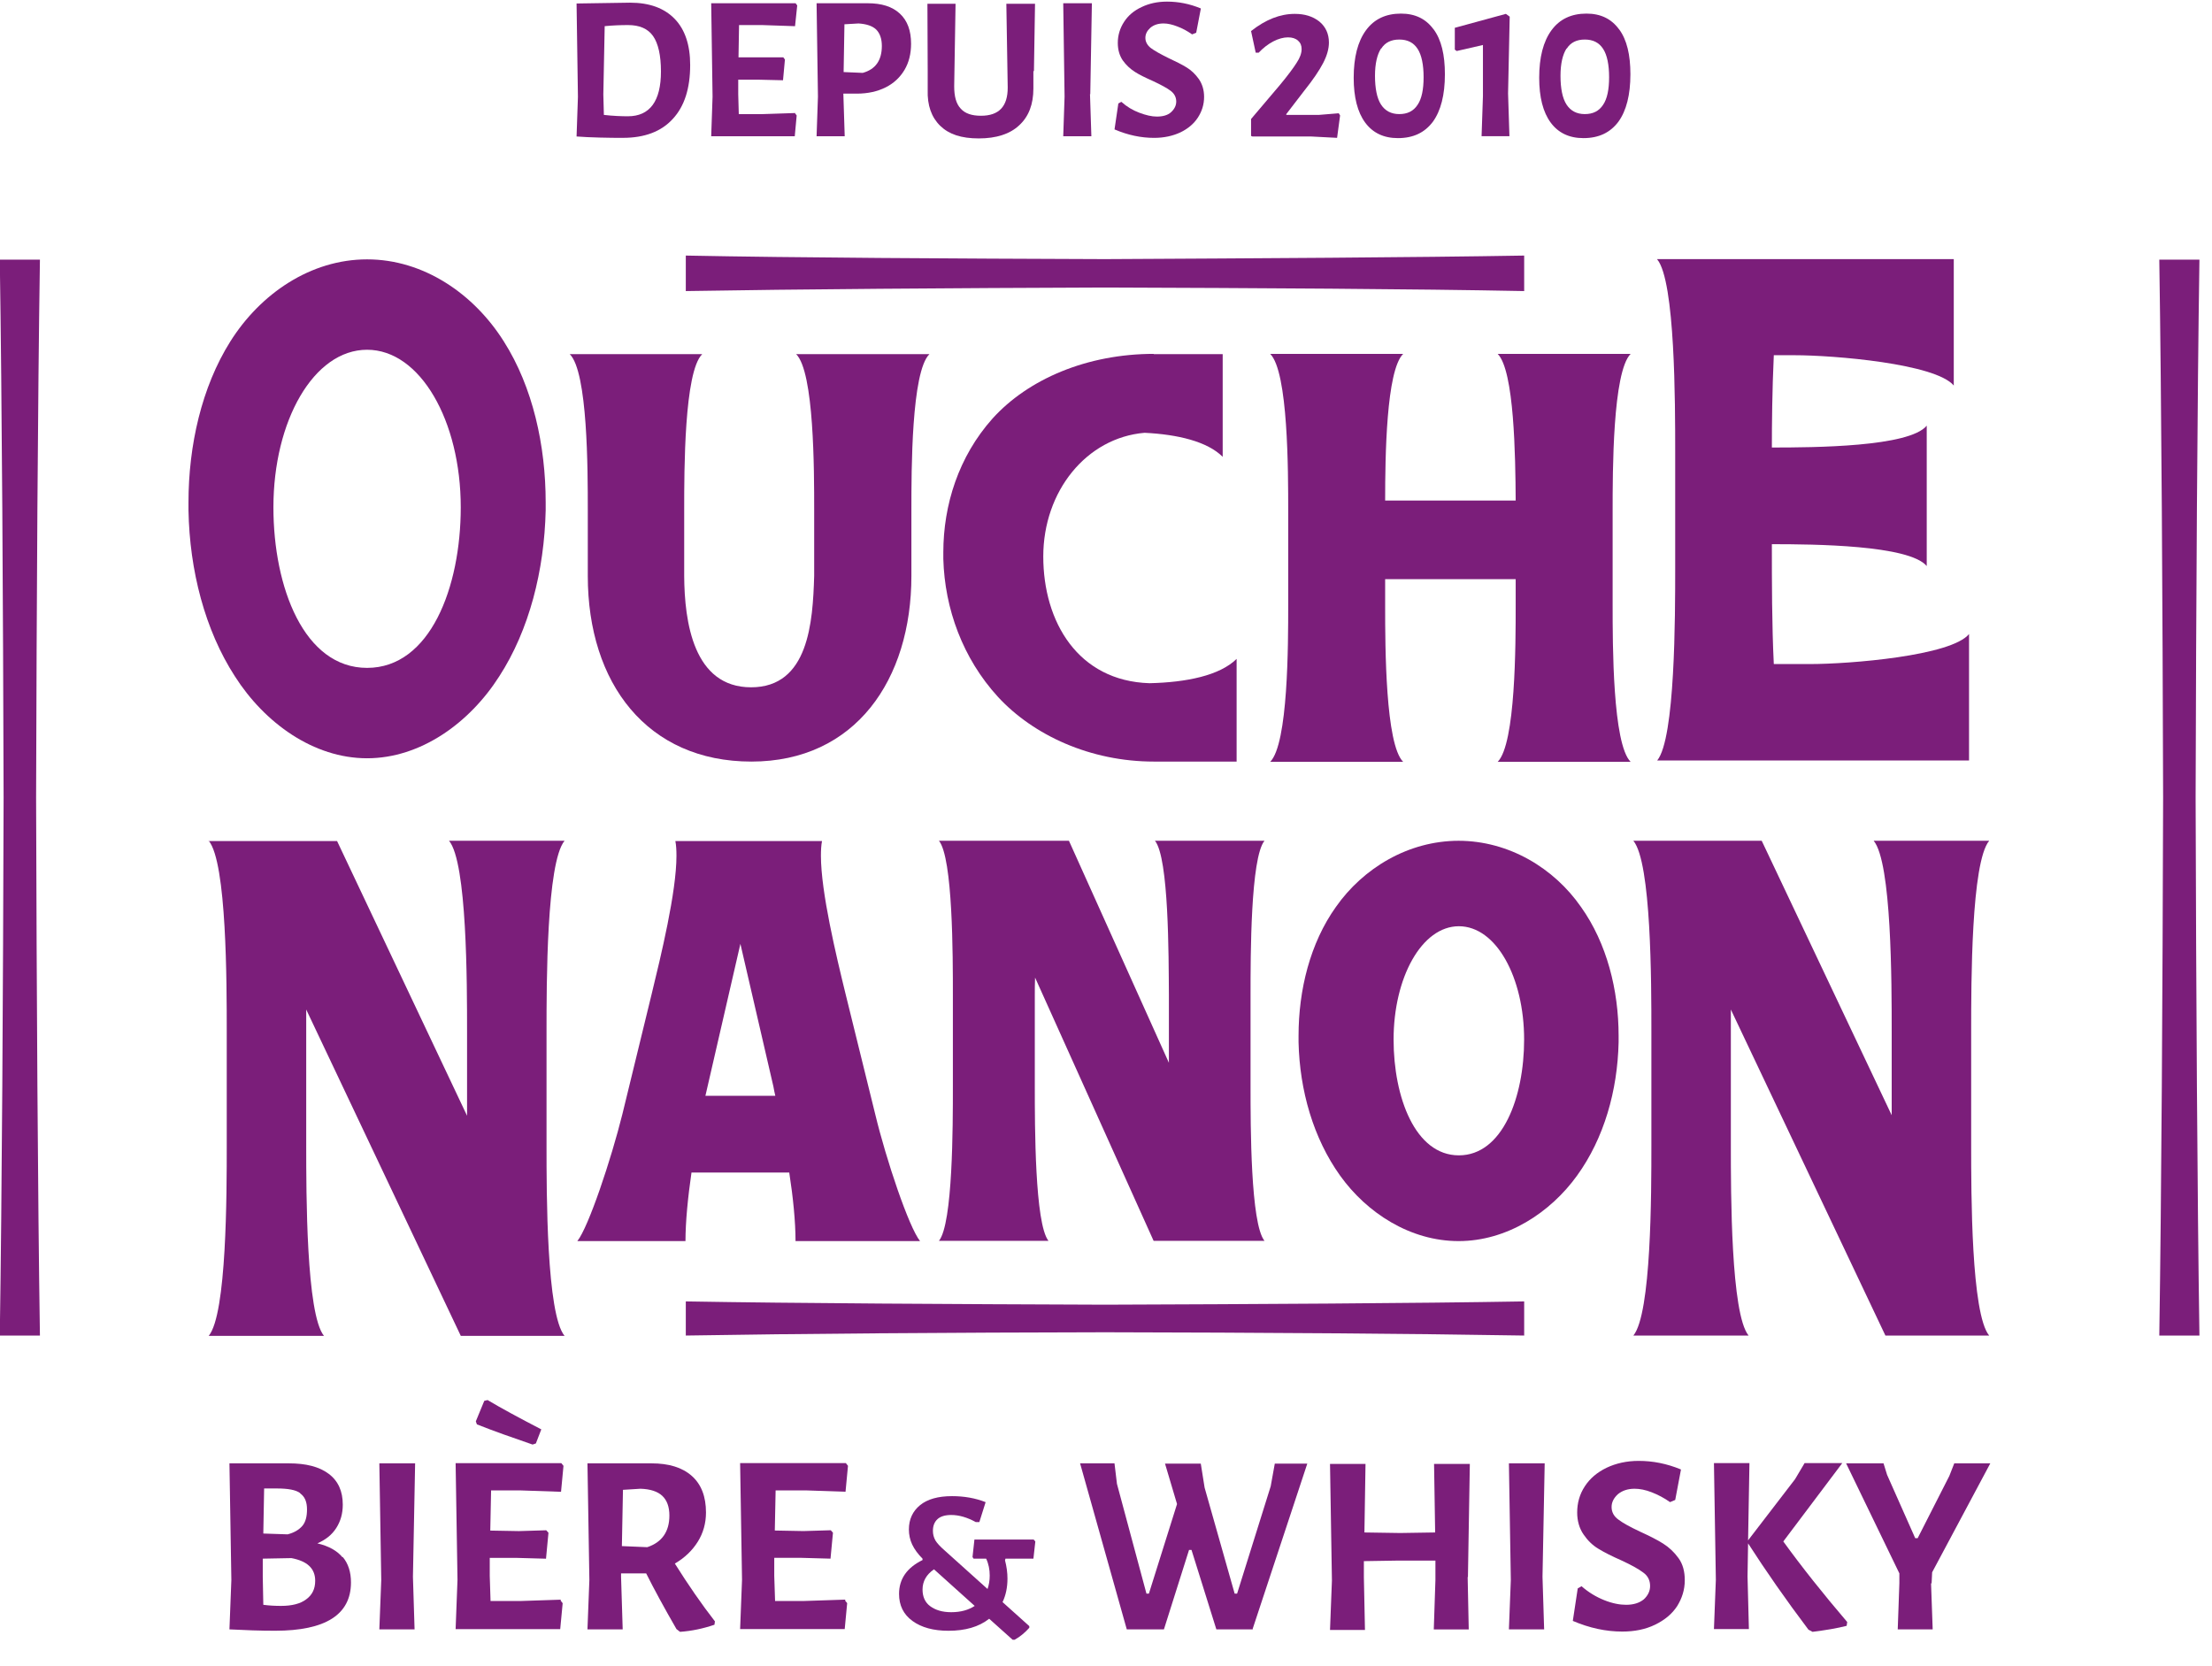 <svg width="81" height="61" viewBox="0 0 81 61" fill="none" xmlns="http://www.w3.org/2000/svg">
<path d="M20.864 12.969C21.524 13.619 21.524 17.229 21.524 18.649V21.089C21.524 25.029 23.704 27.889 27.514 27.889C31.324 27.889 33.374 24.889 33.374 21.089V18.649C33.374 17.229 33.374 13.609 34.034 12.969H29.154C29.814 13.619 29.814 17.229 29.814 18.649V21.089C29.764 22.779 29.614 25.169 27.504 25.169C25.394 25.169 25.064 22.779 25.054 21.089V18.649C25.054 17.229 25.054 13.609 25.714 12.969H20.844H20.864Z" fill="#7B1E7A"/>
<path d="M42.253 12.959C39.813 12.959 37.653 13.879 36.343 15.329C35.103 16.719 34.543 18.489 34.543 20.229V20.469C34.593 22.289 35.253 24.109 36.543 25.519C37.843 26.929 39.933 27.889 42.253 27.889H45.283V24.129C44.663 24.739 43.443 24.989 42.093 25.019C39.473 24.939 38.203 22.769 38.203 20.379C38.203 17.989 39.783 16.029 41.913 15.849C43.133 15.909 44.213 16.169 44.773 16.729V12.969H42.243L42.253 12.959Z" fill="#7B1E7A"/>
<path d="M46.512 12.959C47.172 13.609 47.172 17.259 47.172 18.709V22.159C47.172 23.589 47.172 27.239 46.512 27.899H51.382C50.732 27.259 50.722 23.689 50.722 22.219V21.209H55.502V22.159C55.502 23.589 55.502 27.239 54.842 27.899H59.712C59.052 27.249 59.052 23.599 59.052 22.159V18.709C59.052 17.269 59.052 13.619 59.712 12.959H54.842C55.452 13.569 55.492 16.719 55.502 18.329H50.722C50.722 16.719 50.762 13.569 51.382 12.959H46.512Z" fill="#7B1E7A"/>
<path d="M60.684 9.498C61.344 10.288 61.343 14.788 61.343 16.548V20.798C61.343 22.558 61.344 27.048 60.684 27.848H72.103V23.218C71.454 24.018 67.734 24.318 66.274 24.318H64.954C64.883 22.888 64.883 21.308 64.883 19.928C66.433 19.928 69.904 19.958 70.554 20.728V15.588C69.914 16.368 66.433 16.388 64.883 16.388C64.883 15.568 64.894 14.288 64.954 13.008H65.704C67.163 13.008 70.874 13.318 71.544 14.118V9.488H60.684V9.498Z" fill="#7B1E7A"/>
<path d="M7.643 30.789C8.303 31.579 8.303 36.019 8.303 37.769V41.959C8.303 43.699 8.303 48.129 7.643 48.919H11.863C11.213 48.129 11.213 43.689 11.213 41.959V36.969L16.873 48.919H20.673C20.013 48.129 20.013 43.689 20.013 41.959V37.769C20.013 36.019 20.013 31.589 20.673 30.789H16.443C17.103 31.579 17.103 36.019 17.103 37.769V40.859L12.343 30.799H7.633L7.643 30.789Z" fill="#7B1E7A"/>
<path d="M27.111 34.559L28.321 39.789C28.341 39.899 28.361 40.009 28.391 40.129H25.831L27.111 34.569V34.559ZM24.731 30.799C24.761 30.949 24.771 31.139 24.771 31.339C24.771 32.669 24.201 35.009 23.861 36.409L22.791 40.799C22.381 42.449 21.551 44.939 21.141 45.449H25.101C25.101 44.739 25.191 43.839 25.321 42.939H28.901C29.041 43.839 29.131 44.739 29.131 45.449H33.691C33.281 44.939 32.451 42.469 32.051 40.809L30.961 36.389C30.621 34.999 30.061 32.669 30.061 31.339C30.061 31.139 30.071 30.949 30.101 30.799H24.731Z" fill="#7B1E7A"/>
<path d="M53.421 33.919C54.791 33.919 55.811 35.799 55.811 38.069C55.811 40.179 55.021 42.309 53.421 42.309C51.821 42.309 51.031 40.179 51.031 38.069C51.031 35.799 52.061 33.919 53.421 33.919ZM53.421 30.789C51.561 30.789 49.911 31.799 48.921 33.209C47.971 34.539 47.551 36.259 47.551 37.929V38.169C47.591 39.929 48.091 41.679 49.071 43.049C50.051 44.419 51.641 45.449 53.411 45.449C55.181 45.449 56.771 44.409 57.751 43.049C58.741 41.679 59.231 39.939 59.271 38.169V37.929C59.271 36.259 58.841 34.539 57.891 33.209C56.911 31.799 55.261 30.789 53.401 30.789H53.421Z" fill="#7B1E7A"/>
<path d="M59.811 30.789C60.471 31.579 60.471 36.009 60.471 37.759V41.949C60.471 43.689 60.471 48.109 59.811 48.909H64.031C63.381 48.119 63.381 43.689 63.381 41.949V36.969L69.041 48.909H72.841C72.181 48.119 72.181 43.689 72.181 41.949V37.759C72.181 36.009 72.181 31.579 72.841 30.789H68.611C69.271 31.579 69.271 36.009 69.271 37.759V40.839L64.511 30.789H59.801H59.811Z" fill="#7B1E7A"/>
<path d="M13.442 12.808C15.392 12.808 16.872 15.418 16.872 18.578C16.872 21.508 15.752 24.458 13.442 24.458C11.132 24.458 10.012 21.508 10.012 18.578C10.012 15.418 11.482 12.808 13.442 12.808ZM13.442 9.498C11.372 9.498 9.532 10.758 8.432 12.508C7.382 14.178 6.902 16.318 6.902 18.398V18.688C6.942 20.888 7.502 23.068 8.602 24.768C9.692 26.478 11.482 27.768 13.442 27.768C15.402 27.768 17.192 26.478 18.282 24.768C19.382 23.068 19.932 20.888 19.982 18.688V18.398C19.982 16.318 19.512 14.178 18.452 12.508C17.352 10.758 15.512 9.498 13.442 9.498Z" fill="#7B1E7A"/>
<path d="M34.383 30.789C34.893 31.419 34.893 35.009 34.893 36.419V39.809C34.893 41.219 34.893 44.809 34.383 45.439H38.393C37.893 44.809 37.893 41.219 37.893 39.809V36.419C37.893 36.249 37.893 36.029 37.903 35.799L42.243 45.439H46.303C45.793 44.809 45.793 41.219 45.793 39.809V36.419C45.793 35.009 45.793 31.419 46.303 30.789H42.293C42.803 31.419 42.793 35.009 42.803 36.419V38.919L39.143 30.789H34.393H34.383Z" fill="#7B1E7A"/>
<path d="M25.113 47.658V48.908C29.203 48.838 34.863 48.798 40.463 48.788C46.093 48.798 51.733 48.838 55.813 48.908V47.658C51.723 47.728 46.093 47.758 40.463 47.778C34.863 47.758 29.193 47.728 25.113 47.658Z" fill="#7B1E7A"/>
<path d="M25.113 9.359V10.659C29.203 10.589 34.863 10.549 40.463 10.529C46.093 10.549 51.733 10.579 55.813 10.659V9.359C51.723 9.429 46.093 9.459 40.463 9.489C34.863 9.469 29.193 9.439 25.113 9.359Z" fill="#7B1E7A"/>
<path d="M-0.008 48.908H1.462C1.382 43.668 1.342 36.398 1.322 29.208C1.342 21.978 1.382 14.748 1.462 9.508H-0.008C0.072 14.748 0.112 21.978 0.132 29.208C0.112 36.398 0.072 43.668 -0.008 48.908Z" fill="#7B1E7A"/>
<path d="M79.07 48.908H80.54C80.46 43.668 80.42 36.398 80.4 29.208C80.42 21.978 80.46 14.748 80.54 9.508H79.07C79.15 14.748 79.19 21.978 79.21 29.208C79.19 36.398 79.15 43.668 79.07 48.908Z" fill="#7B1E7A"/>
<path d="M12.552 57.018C12.752 57.258 12.852 57.568 12.852 57.948C12.852 59.128 11.922 59.718 10.072 59.718C9.532 59.718 8.972 59.698 8.402 59.668L8.472 57.858L8.402 53.588H10.572C11.202 53.588 11.682 53.708 12.032 53.968C12.382 54.228 12.552 54.608 12.552 55.098C12.552 55.428 12.472 55.708 12.312 55.958C12.152 56.208 11.922 56.388 11.622 56.518C12.042 56.618 12.342 56.788 12.542 57.028L12.552 57.018ZM11.212 58.568C11.432 58.408 11.542 58.188 11.542 57.888C11.542 57.438 11.252 57.168 10.672 57.058L9.622 57.078V57.748L9.642 58.768C9.862 58.798 10.082 58.808 10.292 58.808C10.692 58.808 11.002 58.728 11.212 58.568ZM10.992 54.678C10.832 54.558 10.542 54.508 10.132 54.508H9.672L9.642 56.158L10.532 56.188C10.772 56.128 10.952 56.018 11.072 55.878C11.192 55.738 11.242 55.528 11.242 55.278C11.242 54.998 11.162 54.808 10.992 54.688V54.678Z" fill="#7B1E7A"/>
<path d="M15.121 57.738L15.181 59.668H13.891L13.961 57.858L13.891 53.588H15.201L15.121 57.748V57.738Z" fill="#7B1E7A"/>
<path d="M20.524 58.609L20.604 58.709L20.514 59.66H16.684L16.753 57.849L16.684 53.58H20.554L20.634 53.679L20.544 54.63L19.084 54.58H17.983L17.953 56.05L19.003 56.069L20.003 56.039L20.084 56.13L19.994 57.08L18.914 57.05H17.934V57.709L17.963 58.63H19.034L20.544 58.58L20.524 58.609ZM19.823 52.34L19.623 52.859L19.503 52.9C18.744 52.639 18.064 52.4 17.463 52.16L17.424 52.05L17.733 51.3L17.854 51.27C18.373 51.58 19.024 51.929 19.814 52.34H19.823Z" fill="#7B1E7A"/>
<path d="M26.182 59.358L26.162 59.498C25.752 59.638 25.332 59.728 24.902 59.758L24.772 59.658C24.322 58.878 23.952 58.198 23.662 57.618H22.742V57.738L22.802 59.668H21.512L21.582 57.858L21.512 53.588H23.852C24.492 53.588 24.982 53.738 25.332 54.048C25.682 54.358 25.852 54.808 25.852 55.388C25.852 55.778 25.752 56.138 25.552 56.458C25.352 56.778 25.072 57.048 24.712 57.258C25.202 58.038 25.692 58.748 26.182 59.378V59.358ZM22.762 56.618L23.702 56.658C24.242 56.478 24.512 56.088 24.512 55.498C24.512 55.178 24.422 54.938 24.252 54.778C24.082 54.618 23.812 54.528 23.452 54.518L22.812 54.558L22.772 56.628L22.762 56.618Z" fill="#7B1E7A"/>
<path d="M30.942 58.608L31.022 58.708L30.932 59.658H27.102L27.172 57.848L27.102 53.578H30.972L31.052 53.678L30.962 54.628L29.502 54.578H28.402L28.372 56.048L29.422 56.068L30.422 56.038L30.502 56.128L30.412 57.078L29.331 57.048H28.352V57.708L28.382 58.628H29.451L30.962 58.578L30.942 58.608Z" fill="#7B1E7A"/>
<path d="M36.822 57.069L36.802 57.139C36.862 57.369 36.892 57.589 36.892 57.809C36.892 58.129 36.832 58.419 36.712 58.669L37.692 59.549V59.609C37.532 59.789 37.352 59.939 37.152 60.049H37.082L36.222 59.279C35.842 59.579 35.342 59.719 34.732 59.719C34.182 59.719 33.742 59.599 33.412 59.359C33.082 59.119 32.922 58.789 32.922 58.369C32.922 57.819 33.212 57.409 33.782 57.129V57.079C33.612 56.909 33.482 56.729 33.402 56.559C33.322 56.389 33.282 56.199 33.282 56.009C33.282 55.639 33.422 55.339 33.692 55.119C33.962 54.899 34.352 54.789 34.862 54.789C35.302 54.789 35.712 54.859 36.092 55.009L35.862 55.739H35.732C35.422 55.569 35.122 55.479 34.832 55.479C34.612 55.479 34.442 55.529 34.332 55.629C34.222 55.729 34.162 55.869 34.162 56.059C34.162 56.189 34.192 56.299 34.252 56.409C34.312 56.509 34.422 56.629 34.582 56.769L36.162 58.189C36.212 58.049 36.242 57.879 36.242 57.699C36.242 57.479 36.202 57.269 36.112 57.079H35.652L35.612 57.019L35.682 56.379H37.852L37.912 56.449L37.842 57.079H36.822V57.069ZM35.692 58.809L34.202 57.469C33.922 57.659 33.782 57.909 33.782 58.209C33.782 58.469 33.872 58.679 34.062 58.819C34.252 58.959 34.502 59.039 34.832 59.039C35.182 59.039 35.462 58.959 35.692 58.809Z" fill="#7B1E7A"/>
<path d="M45.891 59.668H44.541L43.631 56.758H43.541L42.621 59.668H41.261L39.551 53.588H40.811L40.901 54.338L41.981 58.358H42.071L43.101 55.078L42.661 53.598H43.971L44.111 54.478L45.211 58.358H45.301L46.531 54.428L46.681 53.598H47.871L45.861 59.678L45.891 59.668Z" fill="#7B1E7A"/>
<path d="M53.743 57.739L53.783 59.669H52.503L52.563 57.859V57.149H51.183L49.943 57.169V57.759L49.983 59.689H48.703L48.773 57.879L48.703 53.609H50.003L49.963 56.119L51.273 56.139L52.553 56.119L52.513 53.609H53.823L53.753 57.769L53.743 57.739Z" fill="#7B1E7A"/>
<path d="M56.484 57.738L56.544 59.668H55.254L55.324 57.858L55.254 53.588H56.564L56.484 57.748V57.738Z" fill="#7B1E7A"/>
<path d="M61.554 53.818L61.344 54.928L61.154 55.008C60.944 54.858 60.714 54.738 60.484 54.648C60.254 54.558 60.044 54.518 59.854 54.518C59.604 54.518 59.404 54.588 59.244 54.718C59.094 54.858 59.014 55.008 59.014 55.188C59.014 55.368 59.094 55.528 59.264 55.648C59.434 55.778 59.694 55.918 60.054 56.088C60.404 56.248 60.684 56.388 60.904 56.528C61.124 56.668 61.304 56.838 61.464 57.058C61.624 57.278 61.694 57.548 61.694 57.868C61.694 58.218 61.594 58.528 61.414 58.818C61.224 59.108 60.954 59.328 60.604 59.498C60.254 59.668 59.854 59.748 59.404 59.748C58.804 59.748 58.204 59.618 57.594 59.358L57.774 58.168L57.914 58.088C58.164 58.308 58.444 58.478 58.744 58.598C59.044 58.718 59.314 58.768 59.544 58.768C59.824 58.768 60.034 58.698 60.194 58.568C60.344 58.428 60.424 58.268 60.424 58.078C60.424 57.878 60.344 57.708 60.174 57.588C60.004 57.458 59.734 57.308 59.364 57.138C59.024 56.988 58.744 56.848 58.534 56.718C58.314 56.588 58.134 56.408 57.984 56.188C57.834 55.968 57.754 55.698 57.754 55.388C57.754 55.038 57.844 54.718 58.034 54.428C58.224 54.138 58.484 53.918 58.834 53.748C59.174 53.588 59.564 53.498 60.004 53.498C60.524 53.498 61.034 53.598 61.544 53.808L61.554 53.818Z" fill="#7B1E7A"/>
<path d="M67.642 59.398L67.622 59.538C67.272 59.628 66.852 59.698 66.372 59.758L66.222 59.678C65.392 58.578 64.662 57.528 64.012 56.518L63.992 57.728L64.042 59.658H62.762L62.832 57.848L62.762 53.578H64.062L64.012 56.408L65.732 54.168L66.082 53.578H67.462L65.302 56.448C65.982 57.388 66.762 58.368 67.642 59.398Z" fill="#7B1E7A"/>
<path d="M70.712 57.978L70.772 59.668H69.492L69.552 57.978V57.618L67.602 53.588H68.972L69.102 54.008L70.132 56.328H70.222L71.382 54.048L71.562 53.588H72.882L70.752 57.578L70.732 57.988L70.712 57.978Z" fill="#7B1E7A"/>
<path d="M24.703 0.688C25.083 1.078 25.273 1.648 25.273 2.378C25.273 3.238 25.063 3.898 24.633 4.358C24.213 4.818 23.603 5.048 22.813 5.048C22.573 5.048 22.293 5.048 21.963 5.038C21.633 5.028 21.343 5.018 21.113 4.998L21.163 3.548L21.113 0.128L23.073 0.098C23.783 0.098 24.323 0.298 24.703 0.688ZM24.203 2.618C24.203 2.028 24.103 1.588 23.913 1.318C23.723 1.048 23.413 0.918 23.003 0.918C22.733 0.918 22.453 0.928 22.143 0.958L22.093 3.458L22.113 4.208C22.463 4.248 22.763 4.258 22.993 4.258C23.793 4.258 24.203 3.708 24.203 2.618Z" fill="#7B1E7A"/>
<path d="M29.113 4.149L29.173 4.229L29.103 4.989H26.043L26.093 3.539L26.043 0.119H29.133L29.193 0.199L29.113 0.959L27.943 0.919H27.063L27.043 2.099H27.883H28.683L28.743 2.179L28.673 2.939L27.813 2.919H27.033V3.449L27.053 4.179H27.913L29.123 4.139L29.113 4.149Z" fill="#7B1E7A"/>
<path d="M32.952 0.499C33.232 0.759 33.362 1.129 33.362 1.599C33.362 1.969 33.282 2.289 33.122 2.559C32.962 2.829 32.732 3.049 32.432 3.199C32.132 3.349 31.782 3.429 31.372 3.429H30.882L30.932 4.989H29.902L29.952 3.539L29.902 0.119H31.772C32.282 0.119 32.672 0.239 32.952 0.499ZM32.292 1.689C32.292 1.419 32.222 1.219 32.082 1.079C31.942 0.949 31.732 0.879 31.442 0.859L30.922 0.889L30.892 2.639L31.592 2.669C32.062 2.539 32.292 2.209 32.292 1.679V1.689Z" fill="#7B1E7A"/>
<path d="M37.841 2.599V3.239C37.841 3.819 37.671 4.269 37.321 4.589C36.981 4.909 36.481 5.069 35.841 5.069C35.201 5.069 34.751 4.919 34.431 4.609C34.111 4.299 33.951 3.859 33.971 3.289V2.589L33.961 0.139H34.991L34.941 3.159C34.941 3.529 35.011 3.799 35.181 3.979C35.341 4.159 35.591 4.239 35.921 4.239C36.581 4.239 36.901 3.899 36.901 3.209L36.851 0.139H37.901L37.861 2.609L37.841 2.599Z" fill="#7B1E7A"/>
<path d="M39.914 3.449L39.964 4.989H38.934L38.983 3.539L38.934 0.119H39.983L39.924 3.449H39.914Z" fill="#7B1E7A"/>
<path d="M43.972 0.319L43.803 1.199L43.653 1.259C43.483 1.139 43.302 1.039 43.112 0.969C42.932 0.899 42.762 0.859 42.612 0.859C42.412 0.859 42.252 0.909 42.122 1.019C42.002 1.129 41.942 1.249 41.942 1.389C41.942 1.529 42.013 1.659 42.142 1.759C42.273 1.859 42.492 1.979 42.773 2.119C43.053 2.249 43.272 2.359 43.452 2.469C43.632 2.579 43.773 2.719 43.903 2.899C44.023 3.079 44.092 3.289 44.092 3.549C44.092 3.829 44.012 4.079 43.862 4.309C43.712 4.539 43.492 4.719 43.222 4.849C42.942 4.979 42.623 5.049 42.263 5.049C41.782 5.049 41.303 4.949 40.812 4.739L40.952 3.789L41.062 3.729C41.263 3.909 41.482 4.039 41.722 4.129C41.962 4.219 42.172 4.269 42.362 4.269C42.582 4.269 42.762 4.219 42.882 4.109C43.002 3.999 43.072 3.869 43.072 3.719C43.072 3.559 43.002 3.429 42.872 3.329C42.742 3.229 42.522 3.109 42.222 2.969C41.952 2.849 41.722 2.739 41.553 2.629C41.383 2.519 41.232 2.379 41.112 2.209C40.992 2.029 40.932 1.819 40.932 1.569C40.932 1.289 41.013 1.029 41.163 0.799C41.312 0.569 41.523 0.389 41.803 0.259C42.072 0.129 42.382 0.059 42.732 0.059C43.152 0.059 43.562 0.139 43.972 0.309V0.319Z" fill="#7B1E7A"/>
<path d="M48.312 0.788C48.542 0.978 48.663 1.238 48.663 1.558C48.663 1.788 48.592 2.038 48.452 2.308C48.312 2.578 48.083 2.918 47.763 3.318L47.102 4.178V4.208H48.292L49.023 4.148L49.072 4.228L48.962 5.048L48.002 4.998H45.862L45.812 4.978V4.358L46.872 3.108C47.162 2.758 47.362 2.488 47.482 2.298C47.602 2.118 47.663 1.948 47.663 1.798C47.663 1.668 47.623 1.568 47.532 1.488C47.443 1.408 47.322 1.368 47.163 1.368C47.002 1.368 46.812 1.418 46.622 1.518C46.432 1.618 46.252 1.758 46.092 1.928H45.982L45.812 1.138C46.343 0.718 46.873 0.508 47.413 0.508C47.773 0.508 48.072 0.598 48.312 0.788Z" fill="#7B1E7A"/>
<path d="M52.5 1.078C52.78 1.458 52.91 2.008 52.91 2.718C52.91 3.478 52.76 4.058 52.47 4.458C52.17 4.858 51.75 5.058 51.19 5.058C50.67 5.058 50.27 4.868 49.99 4.488C49.71 4.108 49.57 3.558 49.57 2.848C49.57 2.098 49.72 1.518 50.02 1.108C50.32 0.698 50.75 0.498 51.3 0.498C51.82 0.498 52.21 0.688 52.49 1.068L52.5 1.078ZM50.57 1.778C50.43 1.998 50.35 2.328 50.35 2.778C50.35 3.228 50.42 3.598 50.57 3.828C50.72 4.058 50.94 4.178 51.24 4.178C51.54 4.178 51.76 4.068 51.91 3.838C52.06 3.618 52.13 3.278 52.13 2.828C52.13 2.378 52.06 2.018 51.91 1.788C51.76 1.558 51.54 1.448 51.24 1.448C50.94 1.448 50.72 1.558 50.58 1.778H50.57Z" fill="#7B1E7A"/>
<path d="M55.283 0.608L55.223 3.418L55.273 4.988H54.253L54.303 3.518V1.648L53.343 1.868L53.273 1.818V1.018L55.143 0.508L55.294 0.618L55.283 0.608Z" fill="#7B1E7A"/>
<path d="M59.293 1.078C59.573 1.458 59.703 2.008 59.703 2.718C59.703 3.478 59.553 4.058 59.263 4.458C58.963 4.858 58.543 5.058 57.983 5.058C57.463 5.058 57.063 4.868 56.783 4.488C56.503 4.108 56.363 3.558 56.363 2.848C56.363 2.098 56.513 1.518 56.813 1.108C57.113 0.698 57.543 0.498 58.093 0.498C58.613 0.498 59.003 0.688 59.283 1.068L59.293 1.078ZM57.363 1.778C57.223 1.998 57.143 2.328 57.143 2.778C57.143 3.228 57.213 3.598 57.363 3.828C57.513 4.058 57.733 4.178 58.033 4.178C58.333 4.178 58.553 4.068 58.703 3.838C58.853 3.618 58.923 3.278 58.923 2.828C58.923 2.378 58.853 2.018 58.703 1.788C58.553 1.558 58.333 1.448 58.033 1.448C57.733 1.448 57.513 1.558 57.373 1.778H57.363Z" fill="#7B1E7A"/>
</svg>
